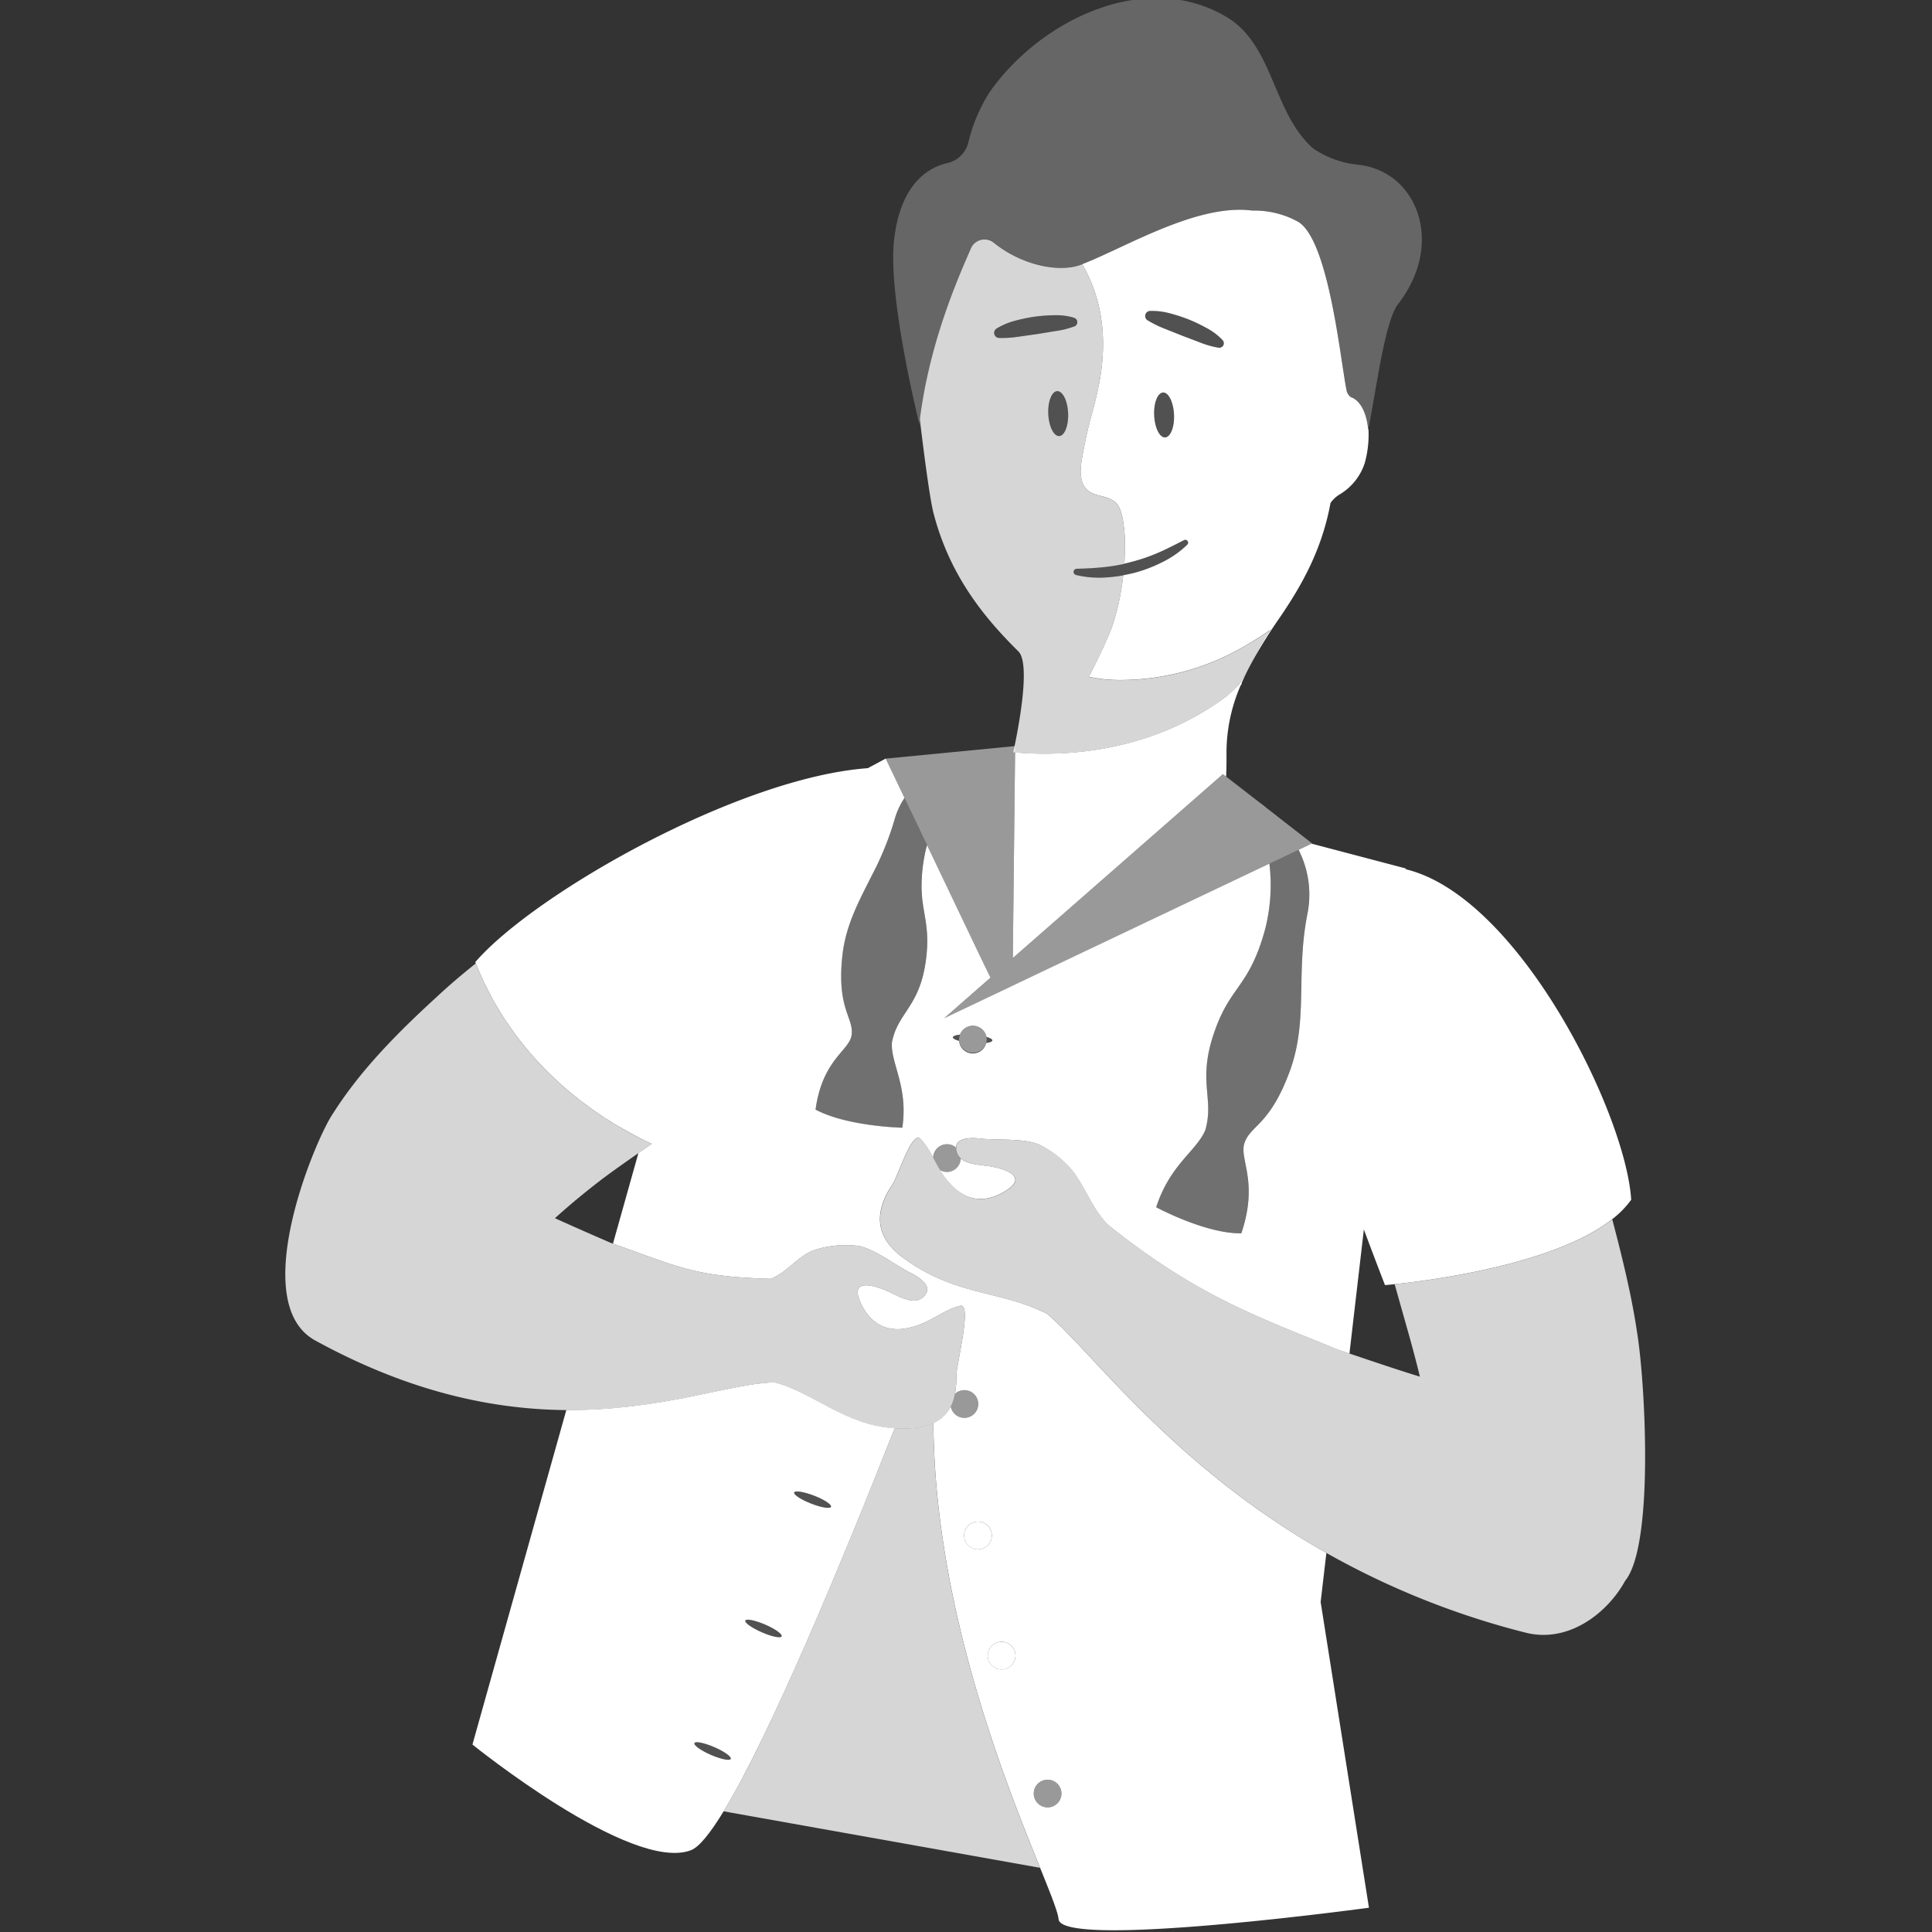 <svg viewBox="0 0 300 300" xmlns="http://www.w3.org/2000/svg"><rect x="0" y="0" width="300" height="300" fill="#333333" stroke="none"/><g fill="#fff"><path d="m 183.86 83.89 c -1.32 .68 -2.62 1.35 -3.95 1.93 a 29.25 29.25 0 0 1 -8.37 2.22 c -1.44 .16 -2.89 .23 -4.38 .27 a .49 .49 0 0 0 -.1 .96 15.82 15.82 0 0 0 4.61 .39 21.99 21.99 0 0 0 8.92 -2.41 15.05 15.05 0 0 0 3.78 -2.67 .44 .44 0 0 0 -.51 -.7 z" opacity=".15"/><ellipse cx="180.77" cy="64.51" opacity=".15" rx="1.54" ry="3.49" transform="matrix(.999 -.043 .043 .999 -2.59 7.77)"/><ellipse cx="164.33" cy="64.31" opacity=".15" rx="1.54" ry="3.49" transform="matrix(.999 -.043 .043 .999 -2.59 7.07)"/><path d="m 212.46 66.73 c -.22 -2.59 -1.19 -4.57 -2.74 -5.1 a 2 2 0 0 1 -.57 -.82 c -.92 -4.09 -2.73 -23.77 -7.67 -26.44 a 13.99 13.99 0 0 0 -6.99 -1.68 c -8.65 -1.16 -20.09 5.95 -26.63 8.4 -3.34 1.25 -9.15 .15 -13.6 -3.47 a 2.3 2.3 0 0 0 -3.5 .96 c -1.84 4.27 -6.5 14.55 -7.99 27.02 0 0 .03 .22 .07 .61 -1.1 -4.51 -4.93 -21.07 -4 -29.02 1.01 -8.72 5.35 -11.2 8.26 -11.87 a 4.32 4.32 0 0 0 3.26 -3.19 25.83 25.83 0 0 1 3.27 -7.77 c 7.95 -11.38 24.52 -19.32 37.1 -11.56 7.1 4.51 6.93 14.78 13.21 20.28 a 15.14 15.14 0 0 0 6.94 2.5 c 9.13 .96 13.57 12.15 6.21 21.64 -2.03 2.64 -3.27 12.61 -4.63 19.51 z" opacity=".25"/><path d="m 212.49 66.54 c -.01 .07 -.03 .13 -.04 .2 -.22 -2.59 -1.19 -4.57 -2.74 -5.1 a 2 2 0 0 1 -.57 -.82 c -.92 -4.09 -2.73 -23.77 -7.67 -26.44 a 14 14 0 0 0 -6.99 -1.68 c -8.57 -1.15 -19.86 5.8 -26.43 8.32 2.42 4.23 4.22 10.14 2.63 18.51 q -.16 .84 -.36 1.71 c -.21 .88 -.43 1.76 -.66 2.63 a 71.09 71.09 0 0 0 -1.75 7.94 c -.22 1.56 -.17 3.4 1.06 4.39 a 3.93 3.93 0 0 0 1.39 .66 c .11 .03 .22 .07 .33 .09 .46 .12 .92 .23 1.35 .39 a 3.53 3.53 0 0 1 .93 .48 2.45 2.45 0 0 1 .23 .17 2.64 2.64 0 0 1 .41 .49 3.79 3.79 0 0 1 .37 .77 7.92 7.92 0 0 1 .3 1.05 23.73 23.73 0 0 1 .4 5.27 c -.01 .29 -.03 .59 -.04 .89 -.02 .35 -.02 .71 -.05 1.06 .41 -.09 .82 -.19 1.22 -.3 a 28 28 0 0 0 4.1 -1.42 c 1.33 -.58 2.62 -1.25 3.95 -1.93 a .44 .44 0 0 1 .51 .7 15.05 15.05 0 0 1 -3.78 2.67 22.43 22.43 0 0 1 -4.33 1.68 c -.61 .16 -1.22 .29 -1.84 .4 -.04 .32 -.08 .63 -.12 .95 -.06 .41 -.11 .81 -.18 1.21 -.12 .71 -.25 1.4 -.39 2.07 s -.3 1.32 -.47 1.93 -.35 1.19 -.54 1.73 c -.02 .06 -.05 .13 -.07 .2 q -.12 .33 -.27 .69 c -.06 .16 -.13 .33 -.2 .49 -1.17 2.79 -3.09 6.5 -3.09 6.5 a 22.76 22.76 0 0 0 4.97 .5 38.19 38.19 0 0 0 19.04 -5.17 c .16 -.09 .33 -.19 .49 -.28 1.24 -.72 2.5 -1.52 3.77 -2.42 -.34 .45 -.65 .9 -.93 1.34 -.03 .05 -.07 .1 -.1 .15 -.26 .42 -.51 .84 -.74 1.25 -.04 .08 -.09 .16 -.13 .24 -.22 .4 -.42 .8 -.63 1.19 -.24 .48 -.48 .95 -.72 1.43 l -.03 .06 a 81.05 81.05 0 0 1 4.66 -7.51 c 3.32 -4.87 6.51 -10.41 7.86 -17.77 a 4.76 4.76 0 0 1 1.36 -1.29 8.85 8.85 0 0 0 3.97 -4.95 16.51 16.51 0 0 0 .56 -5.32 z m -31.58 1.38 c -.85 .04 -1.6 -1.5 -1.69 -3.42 s .54 -3.52 1.39 -3.55 1.6 1.5 1.69 3.42 -.53 3.51 -1.38 3.55 z m 8.9 -14.11 a .71 .71 0 0 1 -.58 .18 h -.01 a 13.69 13.69 0 0 1 -2.89 -.82 l -2.74 -1.04 -2.72 -1.08 a 16.81 16.81 0 0 1 -2.68 -1.32 h -.01 a .79 .79 0 0 1 .39 -1.45 10.58 10.58 0 0 1 3.09 .37 26.41 26.41 0 0 1 2.94 .96 25.61 25.61 0 0 1 2.79 1.34 9.35 9.35 0 0 1 2.48 1.89 .71 .71 0 0 1 -.05 .97 z"/><path d="m 195.46 100.72 c .04 -.08 .09 -.16 .13 -.24 .23 -.42 .47 -.84 .74 -1.25 .03 -.05 .07 -.1 .1 -.15 .28 -.45 .59 -.89 .93 -1.34 -1.27 .91 -2.53 1.71 -3.77 2.42 -.16 .09 -.33 .19 -.49 .28 a 38.19 38.19 0 0 1 -19.04 5.17 22.76 22.76 0 0 1 -4.97 -.5 s 1.92 -3.71 3.09 -6.5 c .07 -.17 .14 -.33 .2 -.49 q .14 -.36 .27 -.69 c .02 -.07 .05 -.14 .07 -.2 .19 -.54 .37 -1.12 .54 -1.73 s .33 -1.26 .47 -1.93 .27 -1.37 .39 -2.07 c .07 -.4 .12 -.8 .18 -1.21 .04 -.32 .08 -.63 .12 -.95 a 22.33 22.33 0 0 1 -2.75 .33 15.71 15.71 0 0 1 -4.61 -.39 .49 .49 0 0 1 .1 -.96 c 1.48 -.04 2.93 -.11 4.38 -.27 a 27.69 27.69 0 0 0 3.05 -.5 c .03 -.36 .03 -.71 .05 -1.07 .01 -.3 .04 -.6 .04 -.89 a 23.73 23.73 0 0 0 -.4 -5.27 7.92 7.92 0 0 0 -.3 -1.05 3.79 3.79 0 0 0 -.37 -.77 2.64 2.64 0 0 0 -.41 -.5 2.45 2.45 0 0 0 -.23 -.17 3.53 3.53 0 0 0 -.93 -.48 c -.43 -.15 -.9 -.27 -1.35 -.39 -.11 -.03 -.22 -.06 -.33 -.09 a 3.93 3.93 0 0 1 -1.39 -.66 c -1.22 -.99 -1.27 -2.83 -1.06 -4.39 a 71.09 71.09 0 0 1 1.75 -7.94 c .23 -.88 .45 -1.75 .66 -2.63 q .2 -.87 .36 -1.71 c 1.59 -8.37 -.21 -14.28 -2.63 -18.51 l -.2 .08 c -3.34 1.25 -9.15 .15 -13.6 -3.47 a 2.3 2.3 0 0 0 -3.5 .96 c -1.82 4.21 -6.37 14.27 -7.92 26.51 .39 3.27 1.45 11.88 2.11 14.51 2.37 9.16 7.24 15.66 13.19 21.52 1.65 1.62 .61 9.15 -.79 15.68 7.59 .73 21.25 .18 33.12 -8.7 .67 -.6 1.33 -1.21 1.98 -1.87 .25 -.37 .48 -.74 .7 -1.11 .03 -.06 .06 -.12 .1 -.17 q .28 -.49 .54 -.98 c .11 -.22 .23 -.43 .34 -.65 .24 -.47 .48 -.95 .72 -1.43 .2 -.4 .41 -.79 .62 -1.19 z m -34.44 -48.84 l -2.9 .41 a 16.74 16.74 0 0 1 -2.99 .19 h -.01 a .79 .79 0 0 1 -.39 -1.45 10.62 10.62 0 0 1 2.87 -1.22 26.38 26.38 0 0 1 3.02 -.63 25.61 25.61 0 0 1 3.08 -.23 9.33 9.33 0 0 1 3.09 .4 .71 .71 0 0 1 .04 1.34 h -.01 a 13.6 13.6 0 0 1 -2.92 .72 z m 3.45 15.83 c -.85 .04 -1.6 -1.5 -1.69 -3.42 s .54 -3.52 1.39 -3.55 1.61 1.5 1.69 3.42 -.54 3.52 -1.38 3.55 z" opacity=".8"/><path d="m 166.83 50.7 h .01 a .71 .71 0 0 0 -.04 -1.34 9.33 9.33 0 0 0 -3.09 -.4 25.61 25.61 0 0 0 -3.08 .23 26.38 26.38 0 0 0 -3.02 .63 10.62 10.62 0 0 0 -2.87 1.22 .79 .79 0 0 0 .39 1.45 h .01 a 16.74 16.74 0 0 0 2.99 -.19 l 2.9 -.41 2.9 -.46 a 13.6 13.6 0 0 0 2.9 -.73 z" opacity=".15"/><path d="m 187.39 50.92 a 25.61 25.61 0 0 0 -2.79 -1.34 26.41 26.41 0 0 0 -2.94 -.96 10.58 10.58 0 0 0 -3.09 -.37 .79 .79 0 0 0 -.39 1.45 h .01 a 16.81 16.81 0 0 0 2.68 1.32 l 2.72 1.08 2.74 1.04 a 13.69 13.69 0 0 0 2.89 .82 h .01 a .71 .71 0 0 0 .63 -1.18 9.35 9.35 0 0 0 -2.47 -1.86 z" opacity=".15"/><path d="m 147.04 181.98 a 2.14 2.14 0 0 1 -1.09 -.31 12.1 12.1 0 0 0 2.23 2.79 c 2.95 2.69 6.01 1.73 8.1 .38 3.22 -2.09 .11 -3.27 -2.5 -3.72 -1.4 -.24 -3.49 -.26 -4.6 -1.22 a 2.15 2.15 0 0 1 -2.14 2.08 z"/><path d="m 120.12 214.61 l -.01 .05 c -6.67 .15 -17.43 4.41 -32.17 4.28 l -14.58 51.95 s 24.61 19.91 33.91 16.42 c 1.28 -.48 3.03 -2.66 5.1 -6.06 7.17 -11.77 18.15 -38.16 26.56 -59.48 -7.82 -.45 -12.69 -5.66 -18.81 -7.16 z m -9.73 57.89 c -1.56 -.68 -2.7 -1.49 -2.56 -1.83 s 1.52 -.05 3.08 .62 2.7 1.49 2.56 1.83 -1.52 .05 -3.08 -.62 z m 7.9 -19.04 c -1.56 -.68 -2.7 -1.49 -2.56 -1.82 s 1.52 -.05 3.08 .62 2.7 1.49 2.56 1.83 -1.52 .05 -3.08 -.63 z m 7.66 -19.98 c -1.58 -.62 -2.76 -1.39 -2.63 -1.73 s 1.52 -.11 3.1 .5 2.76 1.39 2.62 1.73 -1.51 .12 -3.09 -.5 z"/><path d="m 189.89 120.21 l .5 .38 c .05 -1.08 .07 -2.2 .06 -3.35 a 26.21 26.21 0 0 1 2.2 -10.82 c .07 -.08 .13 -.16 .2 -.24 -.03 -.01 -.06 -.03 -.08 -.04 .31 -.72 .65 -1.44 1.01 -2.16 q -.26 .49 -.54 .98 c -.03 .06 -.06 .12 -.1 .17 -.22 .37 -.45 .74 -.7 1.11 -.65 .65 -1.31 1.27 -1.98 1.87 -11.73 8.77 -25.19 9.41 -32.84 8.72 l -.35 31.94 z"/><path d="m 218.3 134.98 l .01 -.12 -14.66 -3.86 -1.55 .74 -.46 .22 a 15.26 15.26 0 0 1 1.4 9.81 44.99 44.99 0 0 0 -.77 5.95 c -.46 6.68 .29 12.43 -2.02 18.68 -3.11 8.39 -6.05 8.29 -7.01 11.08 -.86 2.52 2.24 5.94 -.49 14.03 -5.58 .08 -13.22 -4.05 -13.22 -4.05 2.15 -6.65 6.27 -8.74 7.63 -11.98 1.42 -4.99 -1.24 -7.42 1.33 -15.02 2.21 -6.52 4.64 -6.96 6.9 -12.89 .37 -.97 .74 -2.09 1.09 -3.41 a 27.79 27.79 0 0 0 .63 -10.06 l -36.76 17.47 -3.12 1.49 -2.31 1.1 -8.29 3.94 7.17 -6.28 -1.79 -3.72 -1.46 -3.06 -2.91 -6.09 -3.69 -7.73 c -.09 .34 -.19 .68 -.26 1.03 a 25.53 25.53 0 0 0 -.59 5.62 c .07 4.03 1.39 5.91 .67 11.26 -.99 7.33 -4.39 8.07 -5.28 12.77 -.19 3.25 2.57 6.84 1.62 13.21 0 0 -8.55 -.18 -13.47 -2.81 1.06 -7.81 5.28 -9.16 5.6 -11.59 .35 -2.7 -2.31 -3.97 -1.45 -12.2 .5 -4.81 2.55 -8.51 4.6 -12.6 a 46.38 46.38 0 0 0 3.51 -8.63 11.92 11.92 0 0 1 1.55 -3.38 l -2.36 -4.93 -.56 -1.18 -2.77 1.49 c -20.15 1.46 -51.87 19.57 -60.96 30.12 .02 .06 .05 .12 .08 .19 .4 1.01 .83 2 1.28 2.95 .15 .32 .32 .62 .47 .93 .31 .62 .62 1.24 .95 1.84 .2 .36 .41 .69 .61 1.03 .31 .52 .62 1.05 .94 1.55 .22 .35 .46 .69 .69 1.02 .32 .47 .64 .94 .96 1.39 .24 .34 .49 .66 .74 .98 .33 .43 .66 .85 .99 1.26 .26 .32 .52 .62 .78 .93 .34 .39 .67 .78 1.02 1.15 q .4 .44 .81 .87 c .34 .36 .69 .71 1.03 1.05 q .41 .41 .83 .8 .52 .49 1.04 .96 c .28 .25 .56 .5 .84 .74 .35 .3 .69 .59 1.04 .87 .28 .23 .56 .46 .84 .68 .34 .27 .68 .53 1.02 .78 .28 .21 .56 .42 .83 .62 .33 .24 .66 .47 .98 .69 .28 .19 .56 .39 .83 .57 .31 .21 .61 .4 .92 .59 .28 .18 .56 .36 .83 .53 s .52 .31 .78 .46 c 1.37 .81 2.66 1.51 3.8 2.08 .52 .26 1.01 .49 1.47 .7 l -2.07 1.44 -3.95 14.06 1.71 .61 c 9.07 3.26 11.57 4.52 22.83 4.86 .08 -.04 .16 -.09 .24 -.12 2.45 -1.11 3.8 -3.26 6.33 -4.3 a 15.85 15.85 0 0 1 6.47 -.75 c 2.49 .09 6.33 3.1 8.55 4.2 1.62 .8 3.35 2.09 2.41 3.39 -1.51 2.08 -4.2 .22 -6.01 -.56 -2.43 -1.05 -5.68 -1.75 -4.12 1.75 1.01 2.28 3.06 4.74 6.99 4.1 3.65 -.6 5.76 -2.88 8.54 -3.53 1.89 -.44 -.65 9.28 -.62 10.92 a 13 13 0 0 1 -.22 2.76 2.15 2.15 0 1 1 -.65 1.95 5.52 5.52 0 0 1 -2.72 2.58 c .03 .89 .05 1.77 .08 2.68 .84 27.71 11.31 53.5 16.51 66.37 1.65 4.08 2.77 6.87 2.88 8 .47 4.7 48.19 -1.79 48.19 -1.79 l -7.5 -47.47 .89 -7.62 c -23.67 -13.4 -36.06 -30.86 -43.3 -37.08 l .02 -.03 c -.3 -.13 -.6 -.27 -.89 -.4 -6.83 -3.24 -13.8 -2.49 -21.79 -8.5 -3.76 -2.84 -4.55 -6.6 -1.43 -11.2 .92 -1.36 3.04 -8.47 4.38 -7.08 a 12.79 12.79 0 0 1 1.95 2.92 2.14 2.14 0 0 1 3.55 -1.56 c .03 -1.49 2.1 -1.62 3.85 -1.41 2.46 .29 7.32 -.14 9.46 1.14 a 15.86 15.86 0 0 1 5.02 4.15 c 1.55 2.25 2.06 3.61 3.5 5.88 a 18.6 18.6 0 0 0 1.67 2.13 c 13.01 10.45 22.06 13.9 33.33 18.47 l 2.27 .93 s .8 .27 1.99 .68 l 2.24 -19.27 c 2 5.36 3.28 8.64 3.28 8.64 s .54 -.04 1.47 -.14 c 5.46 -.57 24.8 -3.02 33.79 -10.08 a 14.63 14.63 0 0 0 2.97 -3.03 c -.81 -13.33 -17.41 -47.07 -34.99 -51.32 z m -55.63 141.37 a 2.15 2.15 0 1 1 -2.15 2.15 2.15 2.15 0 0 1 2.15 -2.15 z m -4.99 -19.27 a 2.15 2.15 0 1 1 -2.15 -2.15 2.15 2.15 0 0 1 2.15 2.15 z m -3.67 -18.65 a 2.15 2.15 0 1 1 -2.15 -2.15 2.15 2.15 0 0 1 2.15 2.15 z m -.87 -76.48 a 2.14 2.14 0 0 1 -4.21 -.32 c -.61 -.17 -.99 -.37 -.97 -.56 s .44 -.34 1.1 -.41 a 2.15 2.15 0 0 1 4.12 .35 c .57 .17 .93 .36 .91 .55 s -.38 .32 -.95 .39 z m 59.01 25.94 l .02 .05 z"/><path d="m 143.76 149.13 c .72 -5.36 -.6 -7.23 -.67 -11.26 a 25.53 25.53 0 0 1 .59 -5.62 c .07 -.35 .17 -.69 .26 -1.03 l -2.84 -5.93 -.66 -1.38 a 11.92 11.92 0 0 0 -1.55 3.38 46.38 46.38 0 0 1 -3.51 8.63 c -2.05 4.09 -4.1 7.78 -4.6 12.6 -.85 8.22 1.8 9.5 1.45 12.2 -.32 2.43 -4.54 3.78 -5.6 11.59 4.92 2.63 13.47 2.81 13.47 2.81 .96 -6.37 -1.8 -9.96 -1.62 -13.21 .89 -4.7 4.29 -5.45 5.28 -12.78 z" opacity=".3"/><path d="m 153.14 161.95 c .57 -.07 .93 -.21 .94 -.39 s -.34 -.38 -.91 -.55 a 2.17 2.17 0 0 1 .04 .41 2.14 2.14 0 0 1 -.07 .53 z" opacity=".15"/><path d="m 148.93 161.63 a 1.87 1.87 0 0 1 -.02 -.21 2.13 2.13 0 0 1 .14 -.76 c -.65 .07 -1.08 .21 -1.1 .41 s .37 .39 .98 .56 z" opacity=".15"/><path d="m 126.42 232.26 c -1.58 -.62 -2.97 -.84 -3.1 -.5 s 1.04 1.11 2.63 1.73 2.97 .84 3.1 .5 -1.05 -1.12 -2.63 -1.73 z" opacity=".15"/><path d="m 118.81 252.26 c -1.56 -.68 -2.94 -.95 -3.08 -.62 s 1 1.15 2.56 1.82 2.94 .95 3.08 .62 -1 -1.15 -2.56 -1.82 z" opacity=".15"/><path d="m 110.91 271.29 c -1.56 -.68 -2.94 -.95 -3.08 -.62 s 1 1.15 2.56 1.83 2.94 .95 3.08 .62 -1 -1.15 -2.56 -1.83 z" opacity=".15"/><path d="m 144.9 179.78 c .33 .62 .67 1.26 1.06 1.9 a 2.13 2.13 0 0 0 3.23 -1.76 2.13 2.13 0 0 1 -.75 -1.59 c 0 -.04 .01 -.07 .01 -.11 a 2.14 2.14 0 0 0 -3.55 1.56 z" opacity=".5"/><path d="m 153.18 161.01 a 2.15 2.15 0 0 0 -4.26 .41 1.87 1.87 0 0 0 .02 .21 2.15 2.15 0 0 0 4.28 -.21 2.17 2.17 0 0 0 -.04 -.41 z" opacity=".5"/><path d="m 201.63 131.95 l -4.53 2.15 a 27.79 27.79 0 0 1 -.63 10.06 c -.36 1.32 -.72 2.44 -1.09 3.41 -2.26 5.93 -4.69 6.37 -6.9 12.89 -2.57 7.59 .09 10.02 -1.33 15.02 -1.36 3.24 -5.48 5.33 -7.63 11.98 0 0 7.63 4.13 13.22 4.05 2.73 -8.09 -.37 -11.52 .49 -14.03 .96 -2.79 3.9 -2.69 7.01 -11.08 2.31 -6.25 1.57 -12 2.02 -18.68 a 44.99 44.99 0 0 1 .77 -5.95 15.26 15.26 0 0 0 -1.4 -9.82 z" opacity=".3"/><path d="m 196.67 125.46 a 11.99 11.99 0 0 0 -1.04 -.81 l -5.24 -4.06 -.5 -.38 -32.62 28.57 .35 -31.94 .01 -.99 -20.11 1.95 .56 1.18 1.37 2.86 1 2.08 .66 1.38 2.84 5.93 3.69 7.73 2.91 6.09 1.46 3.06 1.78 3.73 -7.17 6.28 8.29 -3.94 2.31 -1.1 3.12 -1.49 36.76 -17.48 4.53 -2.15 .46 -.22 1.55 -.74 .09 -.04 z" opacity=".5"/><path d="m 149.74 220.16 a 2.15 2.15 0 1 0 -1.47 -3.72 7.54 7.54 0 0 1 -.65 1.95 2.15 2.15 0 0 0 2.12 1.77 z" opacity=".5"/><path d="m 151.86 236.28 c 1.18 0 2.15 .97 2.15 2.15 0 1.19 -.97 2.16 -2.15 2.16 -1.19 0 -2.16 -.97 -2.16 -2.16 0 -1.18 .97 -2.15 2.16 -2.15 z"/><path d="m 155.53 254.93 c 1.18 0 2.15 .96 2.15 2.15 s -.97 2.16 -2.15 2.16 c -1.19 0 -2.16 -.97 -2.16 -2.16 s .97 -2.15 2.16 -2.15 z"/><path d="m 162.67 276.35 a 2.15 2.15 0 1 0 2.15 2.15 2.15 2.15 0 0 0 -2.15 -2.15 z" opacity=".5"/><path d="m 144.91 220.97 a 10.18 10.18 0 0 1 -3.54 .81 18.81 18.81 0 0 1 -2.45 0 c -8.41 21.31 -19.39 47.71 -26.56 59.48 l 49.13 8.77 c -5.2 -12.87 -15.67 -38.66 -16.51 -66.37 -.03 -.92 -.05 -1.8 -.07 -2.69 z" opacity=".8"/><path d="m 149.12 202.76 c -2.78 .65 -4.89 2.93 -8.54 3.53 -3.94 .64 -5.98 -1.82 -6.99 -4.1 -1.56 -3.5 1.69 -2.8 4.12 -1.75 1.81 .78 4.5 2.65 6.01 .56 .94 -1.3 -.79 -2.58 -2.41 -3.39 -2.22 -1.1 -6.06 -4.11 -8.55 -4.2 a 15.85 15.85 0 0 0 -6.47 .75 c -2.53 1.04 -3.88 3.19 -6.33 4.3 -.07 .03 -.16 .08 -.24 .12 -11.27 -.34 -13.76 -1.6 -22.83 -4.86 l -1.71 -.61 -.32 -.11 s -5.19 -2.24 -8.69 -3.84 q 2.75 -2.48 5.64 -4.76 c 2.06 -1.65 4.22 -3.17 6.37 -4.68 l .95 -.66 2.07 -1.44 c -.46 -.21 -.95 -.45 -1.47 -.7 -1.14 -.56 -2.43 -1.26 -3.8 -2.08 -.26 -.15 -.51 -.3 -.78 -.46 s -.56 -.35 -.83 -.53 c -.3 -.2 -.61 -.39 -.92 -.59 -.27 -.18 -.55 -.38 -.83 -.57 -.33 -.23 -.65 -.45 -.98 -.69 -.28 -.2 -.55 -.41 -.83 -.62 -.34 -.26 -.68 -.51 -1.02 -.78 -.28 -.22 -.56 -.45 -.84 -.68 -.35 -.28 -.69 -.57 -1.04 -.87 -.28 -.24 -.56 -.49 -.84 -.74 q -.52 -.47 -1.04 -.96 -.42 -.39 -.83 -.8 c -.35 -.34 -.69 -.69 -1.03 -1.05 -.27 -.28 -.54 -.57 -.81 -.87 -.34 -.37 -.68 -.76 -1.02 -1.15 -.26 -.31 -.53 -.61 -.78 -.93 -.34 -.41 -.66 -.84 -.99 -1.26 -.25 -.32 -.5 -.65 -.74 -.98 -.33 -.45 -.64 -.92 -.96 -1.39 -.23 -.34 -.46 -.67 -.69 -1.02 -.32 -.5 -.63 -1.03 -.94 -1.55 -.2 -.35 -.41 -.68 -.61 -1.03 -.33 -.59 -.64 -1.22 -.95 -1.84 -.16 -.31 -.32 -.61 -.47 -.93 -.45 -.95 -.88 -1.93 -1.28 -2.95 -2.11 1.68 -4.16 3.42 -6.13 5.26 -5.94 5.44 -11.7 11.22 -16 17.98 -2.72 3.87 -13.51 29.44 -2.8 35.31 15.12 8.29 28.14 10.71 38.99 10.81 14.75 .13 25.51 -4.14 32.17 -4.28 l .01 -.05 c 6.12 1.5 10.99 6.71 18.8 7.17 a 18.81 18.81 0 0 0 2.45 0 10.2 10.2 0 0 0 3.54 -.81 5.52 5.52 0 0 0 2.72 -2.58 7.54 7.54 0 0 0 .65 -1.95 13 13 0 0 0 .22 -2.76 c -.03 -1.66 2.5 -11.38 .62 -10.94 z" opacity=".8"/><path d="m 254.27 207.32 c -.58 -3.99 -1.41 -7.93 -2.36 -11.83 -.51 -2.15 -1.04 -4.16 -1.56 -6.16 -9 7.06 -28.33 9.52 -33.79 10.08 l 2.38 8.44 c .54 1.96 1.06 3.92 1.54 5.91 -2.42 -.71 -7.95 -2.57 -10.92 -3.58 -1.2 -.41 -1.99 -.68 -1.99 -.68 l -2.27 -.93 c -11.27 -4.57 -20.32 -8.02 -33.33 -18.47 a 18.6 18.6 0 0 1 -1.67 -2.13 c -1.44 -2.27 -1.96 -3.63 -3.5 -5.88 a 15.86 15.86 0 0 0 -5.02 -4.15 c -2.14 -1.28 -7 -.85 -9.46 -1.14 -1.75 -.2 -3.82 -.07 -3.85 1.41 0 .04 -.02 .07 -.01 .11 a 2.13 2.13 0 0 0 .75 1.59 c 1.11 .95 3.2 .98 4.6 1.22 2.61 .45 5.71 1.63 2.5 3.72 -2.09 1.36 -5.15 2.31 -8.1 -.38 a 12.1 12.1 0 0 1 -2.23 -2.79 c -.39 -.64 -.73 -1.28 -1.06 -1.9 a 12.79 12.79 0 0 0 -1.95 -2.92 c -1.34 -1.4 -3.46 5.71 -4.38 7.08 -3.11 4.6 -2.33 8.37 1.43 11.2 7.99 6.02 14.95 5.26 21.79 8.5 .29 .14 .59 .27 .89 .4 l -.02 .03 c 7.24 6.21 19.63 23.67 43.3 37.08 a 125.16 125.16 0 0 0 30.89 12.36 c 6.77 1.73 12.82 -3.16 15.48 -8.04 4.48 -5.46 3.14 -30.24 1.92 -38.15 z" opacity=".8"/></g></svg>